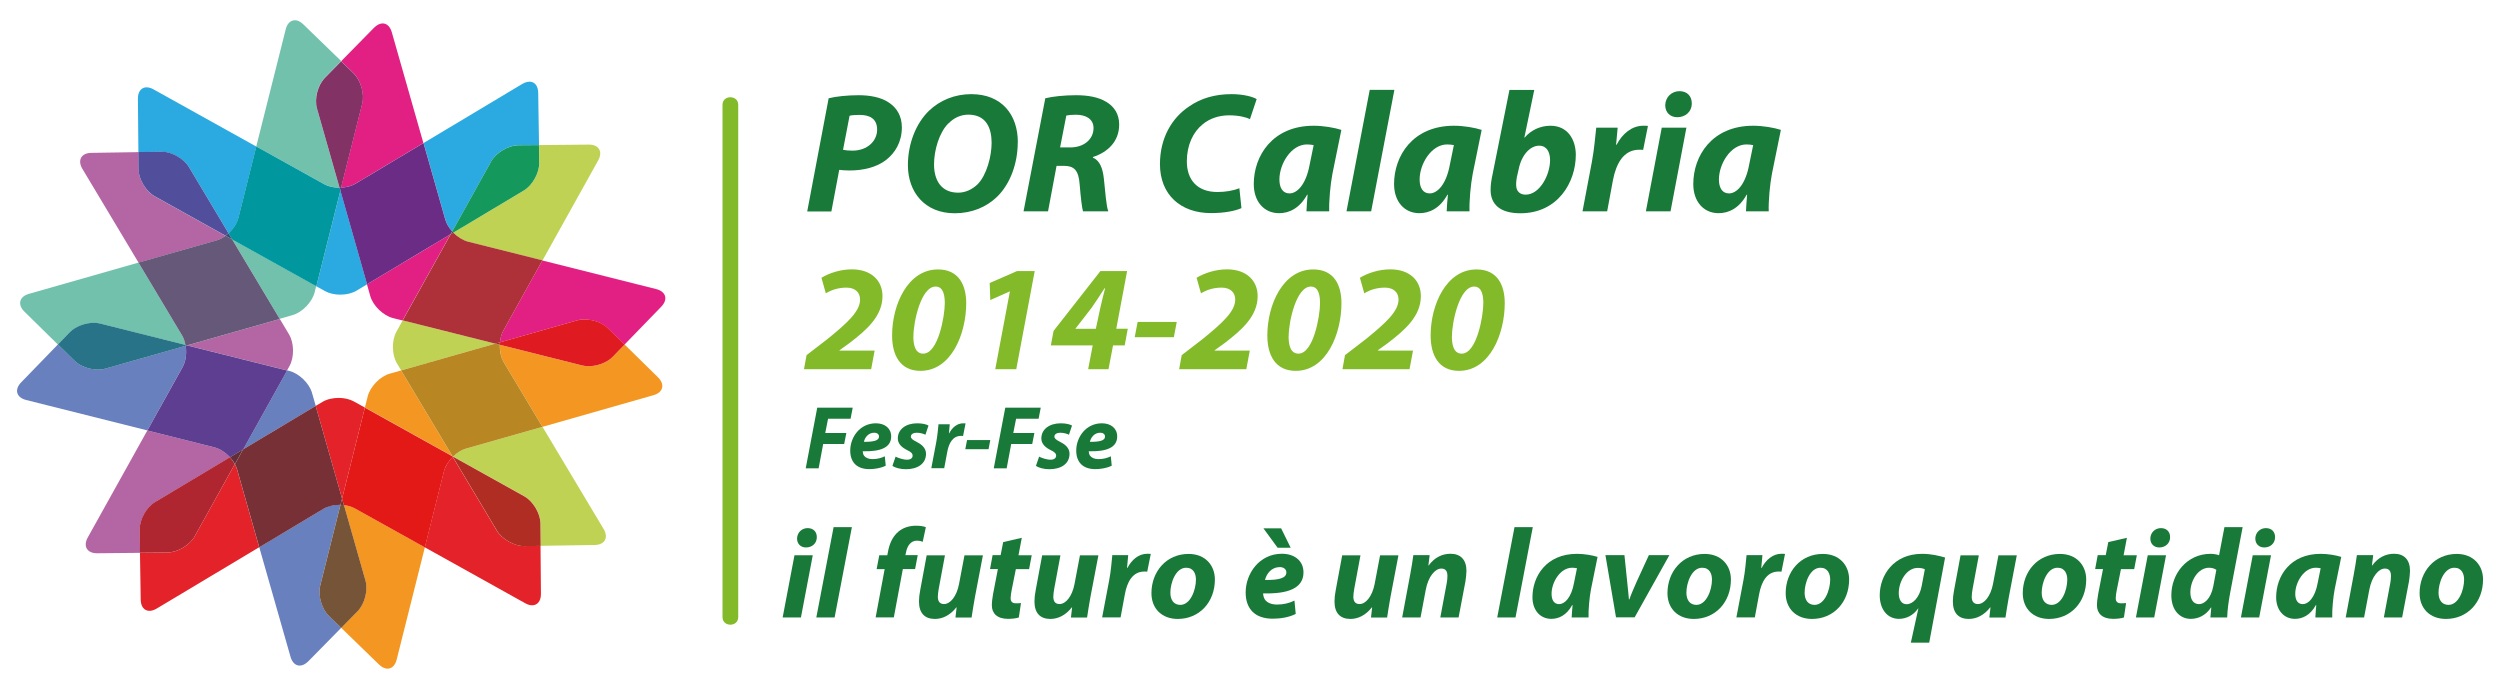 <?xml version="1.0" encoding="UTF-8"?><svg id="Livello_1" xmlns="http://www.w3.org/2000/svg" xmlns:xlink="http://www.w3.org/1999/xlink" viewBox="0 0 302.21 83.29"><defs><style>.cls-1{fill:#b88723;}.cls-2{fill:#f39722;}.cls-3{fill:#6b2c86;}.cls-4{fill:#b02d24;}.cls-5{fill:#b02630;}.cls-6{fill:#655878;}.cls-7{fill:#e42229;}.cls-8{fill:#e31917;}.cls-9{fill:#833265;}.cls-10{fill:#bfd253;}.cls-11{fill:#83ba2a;}.cls-12{fill:#ac2923;}.cls-13{fill:#71c1ac;}.cls-14{fill:#514f9c;}.cls-15{fill:#b465a4;}.cls-16{fill:#00979f;}.cls-17{fill:#612f39;}.cls-18{fill:#df1b21;}.cls-19{fill:#297388;}.cls-20{fill:#6980be;}.cls-21{fill:#783037;}.cls-22{fill:#413f6c;}.cls-23{fill:#197939;}.cls-24{clip-path:url(#clippath);}.cls-25{fill:#4a3265;}.cls-26{fill:#5d3e90;}.cls-27{fill:none;}.cls-28{fill:#b02820;}.cls-29{fill:#765438;}.cls-30{fill:#334d74;}.cls-31{fill:#77302c;}.cls-32{fill:#ae3038;}.cls-33{fill:#2baae2;}.cls-34{fill:#583440;}.cls-35{fill:#e22084;}.cls-36{fill:#15985c;}</style><clipPath id="clippath"><rect class="cls-27" x="2.06" y="2.45" width="78.39" height="78.39"/></clipPath></defs><g><path class="cls-23" d="M100.17,11.88c.89-.23,2.3-.37,3.64-.37,1.24,0,2.69,.21,3.7,.93,.93,.64,1.51,1.61,1.51,2.96,0,1.76-.81,3.08-1.9,3.93-1.14,.89-2.75,1.28-4.45,1.28-.5,0-.91-.04-1.22-.08l-.95,5.03h-2.92l2.59-13.68Zm1.74,6.23c.31,.06,.64,.1,1.14,.1,1.8,0,2.98-1.16,2.98-2.54s-.97-1.78-2.13-1.78c-.56,0-.95,.04-1.2,.1l-.79,4.12Z"/><path class="cls-23" d="M123.03,17.19c0,2.54-.89,5.01-2.48,6.58-1.3,1.26-3.06,2.01-5.15,2.01-3.62,0-5.65-2.57-5.65-5.81,0-2.52,.93-5.03,2.57-6.6,1.3-1.24,3.08-1.99,5.09-1.99,3.68,0,5.63,2.48,5.63,5.81Zm-8.38-2.28c-1.12,1.1-1.74,3.27-1.74,4.95,0,1.97,.89,3.43,2.92,3.43,.87,0,1.7-.39,2.34-1.01,1.1-1.1,1.7-3.39,1.7-5.01,0-1.74-.62-3.41-2.81-3.41-.93,0-1.76,.39-2.4,1.06Z"/><path class="cls-23" d="M126.36,11.88c.93-.23,2.34-.37,3.72-.37s2.69,.21,3.66,.81c.91,.54,1.55,1.43,1.55,2.73,0,2.07-1.39,3.35-3.17,3.93v.08c.83,.35,1.18,1.28,1.32,2.54,.17,1.55,.29,3.37,.54,3.95h-3.06c-.12-.37-.27-1.57-.41-3.29-.12-1.7-.7-2.21-1.88-2.21h-.91l-1.03,5.5h-2.96l2.63-13.68Zm1.8,5.94h1.24c1.61,0,2.79-.97,2.79-2.34,0-1.12-.95-1.61-2.13-1.61-.56,0-.91,.04-1.16,.1l-.75,3.85Z"/><path class="cls-23" d="M150.07,25.16c-.75,.33-2.01,.6-3.68,.6-3.68,0-6.17-2.23-6.17-5.92,0-3.12,1.41-5.57,3.52-6.97,1.45-1.01,3.17-1.49,5.13-1.49,1.51,0,2.65,.35,3.04,.6l-.81,2.42c-.41-.21-1.32-.46-2.52-.46s-2.34,.37-3.19,1.08c-1.18,.95-1.92,2.54-1.92,4.49,0,2.21,1.24,3.7,3.7,3.7,.97,0,1.95-.17,2.65-.46l.25,2.4Z"/><path class="cls-23" d="M157.93,25.55c.02-.6,.08-1.28,.14-2.01h-.06c-.93,1.68-2.21,2.23-3.39,2.23-1.82,0-3.06-1.41-3.06-3.52,0-3.41,2.26-7.05,7.24-7.05,1.2,0,2.5,.23,3.35,.5l-1.08,5.3c-.25,1.3-.43,3.29-.39,4.55h-2.75Zm.87-8.01c-.23-.04-.52-.08-.81-.08-1.92,0-3.33,2.36-3.33,4.24,0,.99,.39,1.68,1.22,1.68,.89,0,1.99-1.01,2.44-3.5l.48-2.34Z"/><path class="cls-23" d="M162.77,25.55l2.81-14.69h2.98l-2.81,14.69h-2.98Z"/><path class="cls-23" d="M174.88,25.55c.02-.6,.08-1.28,.15-2.01h-.06c-.93,1.68-2.21,2.23-3.39,2.23-1.82,0-3.06-1.41-3.06-3.52,0-3.41,2.26-7.05,7.24-7.05,1.2,0,2.5,.23,3.35,.5l-1.08,5.3c-.25,1.3-.43,3.29-.39,4.55h-2.75Zm.87-8.01c-.23-.04-.52-.08-.81-.08-1.92,0-3.33,2.36-3.33,4.24,0,.99,.39,1.68,1.22,1.68,.89,0,1.99-1.01,2.44-3.5l.48-2.34Z"/><path class="cls-23" d="M185.47,10.86l-1.2,5.77h.04c.75-.89,1.88-1.43,3.12-1.43,2.11,0,3.06,1.72,3.06,3.52,0,3.29-2.15,7.06-6.7,7.06-2.4,0-3.6-1.03-3.6-2.83,0-.62,.1-1.24,.23-1.84l2.05-10.24h3Zm-2.09,10.43c-.04,.33-.12,.68-.1,1.12,.02,.72,.46,1.12,1.14,1.12,1.72,0,2.96-2.4,2.96-4.18,0-.97-.41-1.74-1.32-1.74-1.08,0-2.13,1.1-2.48,2.86l-.19,.83Z"/><path class="cls-23" d="M191.3,25.55l1.14-6.02c.29-1.53,.41-3.23,.52-4.1h2.59c-.06,.68-.12,1.37-.19,2.07h.06c.7-1.34,1.84-2.3,3.23-2.3,.19,0,.37,0,.56,.02l-.58,2.9c-.15-.02-.31-.02-.48-.02-1.9,0-2.79,1.7-3.17,3.68l-.7,3.77h-2.98Z"/><path class="cls-23" d="M198.96,25.55l1.92-10.12h2.98l-1.92,10.12h-2.98Zm2.34-12.83c.02-1.01,.81-1.7,1.72-1.7s1.49,.58,1.49,1.47c0,1.06-.81,1.68-1.76,1.68-.83,0-1.45-.56-1.45-1.45Z"/><path class="cls-23" d="M211.06,25.55c.02-.6,.08-1.28,.14-2.01h-.06c-.93,1.68-2.21,2.23-3.39,2.23-1.82,0-3.06-1.41-3.06-3.52,0-3.41,2.26-7.05,7.24-7.05,1.2,0,2.5,.23,3.35,.5l-1.08,5.3c-.25,1.3-.43,3.29-.39,4.55h-2.75Zm.87-8.01c-.23-.04-.52-.08-.81-.08-1.92,0-3.33,2.36-3.33,4.24,0,.99,.39,1.68,1.22,1.68,.89,0,1.99-1.01,2.44-3.5l.48-2.34Z"/></g><g><path class="cls-11" d="M97.19,44.63l.31-1.7,2.56-1.97c2.37-1.93,3.91-3.32,3.91-4.75,0-.84-.58-1.44-1.64-1.44s-1.88,.31-2.5,.69l-.53-1.88c.95-.58,2.32-1.02,3.67-1.02,2.41,0,3.71,1.41,3.71,3.23,0,2.43-1.93,4.11-4.03,5.71l-1.17,.84v.04h4.25l-.42,2.25h-8.1Z"/><path class="cls-11" d="M116.8,36.64c0,3.7-1.79,8.19-5.53,8.19-2.46,0-3.43-1.9-3.43-4.27,0-3.74,1.9-7.99,5.55-7.99,2.55,0,3.41,1.95,3.41,4.07Zm-6.39,4.01c0,.88,.15,2.1,1.19,2.1,1.81,0,2.61-4.53,2.61-6.1,0-.78-.11-2.01-1.11-2.01-1.77,0-2.68,4.27-2.68,6Z"/><path class="cls-11" d="M122.09,35.23h-.04l-2.34,1.04-.07-2.06,3.3-1.44h2.14l-2.23,11.86h-2.54l1.77-9.4Z"/><path class="cls-11" d="M131.54,44.63l.55-2.88h-5.06l.33-1.75,5.66-7.23h3.23l-1.31,6.97h1.39l-.37,2.01h-1.41l-.55,2.88h-2.46Zm.93-4.89l.55-2.57c.16-.75,.38-1.57,.57-2.32h-.07c-.53,.8-.99,1.55-1.55,2.34l-1.95,2.52-.02,.04h2.48Z"/><path class="cls-11" d="M142.25,38.92l-.35,1.84h-4.73l.35-1.84h4.73Z"/><path class="cls-11" d="M142.54,44.63l.31-1.7,2.56-1.97c2.37-1.93,3.91-3.32,3.91-4.75,0-.84-.58-1.44-1.64-1.44s-1.88,.31-2.5,.69l-.53-1.88c.95-.58,2.32-1.02,3.67-1.02,2.41,0,3.71,1.41,3.71,3.23,0,2.43-1.93,4.11-4.03,5.71l-1.17,.84v.04h4.25l-.42,2.25h-8.1Z"/><path class="cls-11" d="M162.16,36.64c0,3.7-1.79,8.19-5.53,8.19-2.46,0-3.43-1.9-3.43-4.27,0-3.74,1.9-7.99,5.55-7.99,2.56,0,3.41,1.95,3.41,4.07Zm-6.39,4.01c0,.88,.15,2.1,1.19,2.1,1.81,0,2.61-4.53,2.61-6.1,0-.78-.11-2.01-1.11-2.01-1.77,0-2.68,4.27-2.68,6Z"/><path class="cls-11" d="M162.28,44.63l.31-1.7,2.56-1.97c2.37-1.93,3.91-3.32,3.91-4.75,0-.84-.58-1.44-1.64-1.44s-1.88,.31-2.5,.69l-.53-1.88c.95-.58,2.32-1.02,3.67-1.02,2.41,0,3.7,1.41,3.7,3.23,0,2.43-1.93,4.11-4.03,5.71l-1.17,.84v.04h4.25l-.42,2.25h-8.1Z"/><path class="cls-11" d="M181.9,36.64c0,3.7-1.79,8.19-5.53,8.19-2.46,0-3.43-1.9-3.43-4.27,0-3.74,1.9-7.99,5.55-7.99,2.56,0,3.41,1.95,3.41,4.07Zm-6.39,4.01c0,.88,.15,2.1,1.19,2.1,1.81,0,2.61-4.53,2.61-6.1,0-.78-.11-2.01-1.11-2.01-1.77,0-2.68,4.27-2.68,6Z"/></g><g><path class="cls-23" d="M98.79,49.28h4.29l-.26,1.34h-2.72l-.34,1.72h2.55l-.26,1.33h-2.54l-.55,2.94h-1.56l1.39-7.32Z"/><path class="cls-23" d="M107.06,56.3c-.62,.31-1.39,.41-1.98,.41-1.52,0-2.3-.86-2.3-2.24,0-1.62,1.17-3.3,3.1-3.3,1.08,0,1.85,.6,1.85,1.59,0,1.36-1.31,1.85-3.44,1.79,0,.15,.05,.39,.16,.54,.21,.27,.56,.41,1.02,.41,.58,0,1.06-.13,1.49-.34l.11,1.13Zm-1.38-3.99c-.73,0-1.14,.6-1.25,1.1,1.22,.01,1.83-.16,1.83-.64,0-.27-.22-.46-.58-.46Z"/><path class="cls-23" d="M108.26,55.2c.3,.15,.88,.37,1.39,.37,.45,0,.67-.22,.67-.48s-.17-.45-.66-.68c-.62-.3-1.13-.75-1.13-1.41,0-1.1,.97-1.83,2.34-1.83,.62,0,1.11,.12,1.37,.27l-.37,1.11c-.23-.11-.6-.24-1.06-.24-.41,0-.7,.18-.7,.47,0,.22,.22,.4,.65,.61,.58,.29,1.18,.72,1.18,1.46,0,1.22-1.03,1.87-2.43,1.87-.67,0-1.31-.17-1.63-.41l.38-1.1Z"/><path class="cls-23" d="M112.58,56.6l.6-3.16c.15-.8,.22-1.7,.27-2.15h1.36c-.03,.36-.06,.72-.1,1.09h.03c.37-.71,.97-1.21,1.69-1.21,.1,0,.2,0,.29,.01l-.3,1.52c-.08-.01-.16-.01-.25-.01-1,0-1.47,.89-1.66,1.93l-.37,1.98h-1.56Z"/><path class="cls-23" d="M119.71,53.2l-.21,1.1h-2.81l.21-1.1h2.81Z"/><path class="cls-23" d="M121.52,49.28h4.29l-.26,1.34h-2.72l-.34,1.72h2.55l-.26,1.33h-2.54l-.55,2.94h-1.56l1.39-7.32Z"/><path class="cls-23" d="M125.61,55.2c.3,.15,.88,.37,1.39,.37,.45,0,.67-.22,.67-.48s-.17-.45-.66-.68c-.62-.3-1.13-.75-1.13-1.41,0-1.1,.97-1.83,2.34-1.83,.62,0,1.11,.12,1.37,.27l-.37,1.11c-.23-.11-.6-.24-1.06-.24-.41,0-.7,.18-.7,.47,0,.22,.22,.4,.65,.61,.58,.29,1.18,.72,1.18,1.46,0,1.22-1.03,1.87-2.43,1.87-.67,0-1.31-.17-1.63-.41l.38-1.1Z"/><path class="cls-23" d="M134.38,56.3c-.62,.31-1.39,.41-1.98,.41-1.52,0-2.3-.86-2.3-2.24,0-1.62,1.17-3.3,3.1-3.3,1.08,0,1.85,.6,1.85,1.59,0,1.36-1.31,1.85-3.44,1.79,0,.15,.05,.39,.16,.54,.21,.27,.56,.41,1.02,.41,.58,0,1.06-.13,1.49-.34l.11,1.13Zm-1.38-3.99c-.73,0-1.14,.6-1.25,1.1,1.22,.01,1.83-.16,1.83-.64,0-.27-.22-.46-.58-.46Z"/></g><g class="cls-24"><path class="cls-7" d="M40.95,48.1c-.72,0-1.44,.16-1.98,.49l-.81,.48,3.19,11.2,2.76-11-1.33-.74c-.51-.28-1.17-.43-1.84-.43m13.79,7.12c-.51,.51-.91,1.14-1.07,1.75l-2.31,9.19,12.14,6.76c.3,.17,.58,.25,.83,.25,.64,0,1.08-.51,1.07-1.38l-.05-5.81-1.94,.03h-.04c-1.21,0-2.68-.83-3.3-1.86l-5.34-8.93Zm-26.34,.88l-4.86,8.74c-.59,1.06-2.06,1.94-3.28,1.95l-3.33,.03,.09,5.68c.01,.85,.45,1.34,1.06,1.34,.26,0,.55-.09,.86-.27l12.4-7.42-2.68-9.42c-.06-.21-.15-.42-.26-.63"/><path class="cls-33" d="M63.99,9.88c-.26,0-.55,.09-.86,.27l-11.93,7.14,2.64,9.27c.14,.49,.44,.99,.83,1.42l4.72-8.48c.59-1.06,2.06-1.94,3.28-1.95l2.49-.02-.1-6.32c-.01-.85-.45-1.34-1.06-1.34m-46.26,.68c-.64,0-1.08,.51-1.07,1.38l.06,6.46,2.78-.04h.04c1.2,0,2.68,.83,3.3,1.86l4.78,8c.58-.53,1.03-1.21,1.2-1.88l2.16-8.61-12.42-6.91c-.3-.17-.58-.25-.83-.25m23.41,12.47l-2.91,11.58,1.05,.58c.51,.28,1.17,.43,1.84,.43,.72,0,1.44-.16,1.98-.49l1.27-.76-3.23-11.34Z"/><path class="cls-13" d="M35.64,2.45c-.5,0-.92,.38-1.1,1.09l-3.56,14.16,8.18,4.55c.51,.28,1.17,.43,1.84,.43h.04l-2.73-9.58c-.33-1.17,.09-2.83,.94-3.69l1.99-2.03-4.59-4.45c-.34-.33-.7-.49-1.02-.49m-7.57,26.49l5.75,9.61,1.56-.45c1.17-.33,2.36-1.57,2.66-2.74l.19-.77-10.17-5.66Z"/><path class="cls-16" d="M30.98,17.71l-2.16,8.61c-.17,.67-.62,1.35-1.2,1.88l.45,.75,10.17,5.66,2.91-11.58-.1-.34h-.04c-.67,0-1.33-.14-1.84-.43l-8.18-4.55Z"/><path class="cls-13" d="M16.75,31.74l-13.25,3.78c-1.17,.33-1.41,1.3-.55,2.15l4.05,3.98,1.44-1.49c.67-.69,1.86-1.13,2.91-1.13,.27,0,.52,.03,.76,.09l10.32,2.59c-.08-.42-.21-.82-.41-1.15l-5.27-8.81Z"/><path class="cls-2" d="M75.5,41.65l-1.44,1.49c-.67,.69-1.86,1.13-2.91,1.13-.27,0-.52-.03-.76-.09l-9.97-2.5c-.02,.76,.14,1.55,.48,2.12l4.67,7.8,13.43-3.83c1.17-.33,1.41-1.3,.55-2.15l-4.05-3.98Zm-27.01,3.13l-1.38,.39c-1.17,.33-2.36,1.57-2.66,2.74l-.34,1.35,10.59,5.89-6.21-10.37Zm-6.92,16.27l2.6,9.12c.33,1.17-.09,2.83-.94,3.69l-1.99,2.03,4.59,4.45c.34,.33,.7,.49,1.02,.49,.5,0,.92-.38,1.1-1.09l3.41-13.58-8.46-4.71c-.38-.21-.85-.34-1.33-.4"/><path class="cls-8" d="M44.11,49.27l-2.76,11,.22,.79c.49,.05,.95,.19,1.33,.4l8.46,4.71,2.31-9.19c.15-.61,.55-1.24,1.07-1.75l-.04-.06-10.59-5.89Z"/><path class="cls-15" d="M16.72,18.39l-5.69,.09c-1.21,.02-1.69,.89-1.07,1.93l6.79,11.34,9.42-2.68c.37-.11,.75-.3,1.1-.56l-8.57-4.77c-1.06-.59-1.94-2.06-1.95-3.28l-.02-2.06Z"/><path class="cls-14" d="M19.54,18.34h-.04l-2.78,.04,.02,2.06c.01,1.21,.89,2.69,1.95,3.28l8.57,4.77c.12-.09,.24-.19,.36-.3l-4.78-8c-.62-1.03-2.09-1.86-3.3-1.86"/><path class="cls-15" d="M33.82,38.56l-11.2,3.19,12.08,3.03,.3-.54c.59-1.06,.56-2.78-.06-3.82l-1.12-1.87Zm-16.01,13.48l-7.2,12.93c-.59,1.05-.09,1.91,1.11,1.91h.02l5.19-.05-.04-2.79c-.02-1.21,.82-2.71,1.86-3.34l9.06-5.42c-.53-.58-1.21-1.03-1.88-1.2l-8.11-2.04Z"/><path class="cls-5" d="M27.8,55.27l-9.06,5.42c-1.04,.62-1.88,2.12-1.86,3.34l.04,2.79,3.33-.03c1.21-.01,2.69-.89,3.28-1.95l4.86-8.74c-.16-.29-.36-.57-.6-.83"/><path class="cls-6" d="M27.26,28.5c-.35,.26-.72,.46-1.1,.56l-9.42,2.68,5.27,8.81c.2,.33,.33,.73,.41,1.15l.2,.05,11.2-3.19-5.75-9.61-.81-.45Z"/><path class="cls-30" d="M27.62,28.2c-.12,.11-.24,.21-.36,.3l.81,.45-.45-.75Z"/><path class="cls-10" d="M71.2,17.48h-.02l-6.02,.06,.03,2.15c.02,1.21-.82,2.71-1.86,3.34l-8.53,5.1c.51,.52,1.15,.94,1.78,1.09l9,2.26,6.73-12.09c.59-1.05,.09-1.91-1.11-1.91m-22.52,21.25l-.76,1.37c-.59,1.06-.56,2.78,.06,3.82l.52,.86,11.38-3.24-11.19-2.81Z"/><path class="cls-36" d="M65.15,17.54l-2.49,.02c-1.21,.01-2.69,.89-3.28,1.95l-4.72,8.48s.09,.1,.13,.14l8.53-5.1c1.04-.62,1.88-2.12,1.86-3.34l-.03-2.15Z"/><path class="cls-10" d="M65.57,51.6l-9.24,2.63c-.55,.16-1.1,.51-1.56,.96l8.62,4.8c1.06,.59,1.94,2.06,1.95,3.28l.03,2.71,6.53-.1c1.21-.02,1.69-.89,1.07-1.93l-7.39-12.35Z"/><path class="cls-4" d="M54.77,55.2l-.03,.03,5.34,8.93c.62,1.03,2.09,1.86,3.3,1.86h.04l1.94-.03-.03-2.71c-.01-1.21-.89-2.69-1.95-3.28l-8.62-4.8Z"/><path class="cls-1" d="M59.87,41.54l-11.38,3.24,6.21,10.37,.07,.04c.46-.45,1.02-.81,1.56-.96l9.24-2.63-4.67-7.8c-.34-.58-.51-1.36-.48-2.12l-.55-.14Z"/><path class="cls-28" d="M54.7,55.16l.04,.06,.03-.03-.07-.04Z"/><path class="cls-20" d="M7,41.64l-4.45,4.59c-.84,.87-.57,1.82,.6,2.12l14.66,3.68,4.27-7.67c.39-.7,.51-1.68,.37-2.57l-9.73,2.77c-.27,.08-.57,.11-.87,.11-1.02,0-2.15-.4-2.82-1.05l-2.03-1.99Zm27.71,3.14l-5.31,9.54,8.77-5.25-.45-1.57c-.33-1.17-1.57-2.36-2.74-2.66l-.27-.07Zm6.36,16.24c-.72,0-1.44,.16-1.98,.49l-7.75,4.64,3.78,13.25c.2,.7,.62,1.06,1.11,1.06,.33,0,.69-.17,1.04-.52l3.98-4.05-1.49-1.44c-.87-.84-1.34-2.5-1.05-3.67l2.45-9.76s-.06,0-.09,0"/><path class="cls-21" d="M38.16,49.07l-8.77,5.25-.99,1.79c.11,.21,.2,.42,.26,.63l2.68,9.42,7.75-4.64c.54-.32,1.26-.49,1.98-.49,.03,0,.06,0,.09,0l.19-.76-3.19-11.2Z"/><path class="cls-19" d="M11.35,39.02c-1.05,0-2.24,.44-2.91,1.13l-1.44,1.49,2.03,1.99c.67,.65,1.8,1.05,2.82,1.05,.31,0,.6-.04,.87-.11l9.73-2.77s-.01-.07-.02-.1l-10.32-2.59c-.24-.06-.5-.09-.76-.09"/><path class="cls-29" d="M41.16,61.03l-2.45,9.76c-.3,1.18,.18,2.83,1.05,3.67l1.49,1.44,1.99-2.03c.85-.87,1.27-2.53,.94-3.69l-2.6-9.12c-.14-.01-.28-.02-.41-.03"/><path class="cls-31" d="M41.35,60.27l-.19,.76c.14,0,.28,.01,.41,.03l-.22-.79Z"/><path class="cls-26" d="M22.63,41.75l-.18,.05c.14,.89,.02,1.87-.37,2.57l-4.27,7.67,8.11,2.04c.67,.17,1.35,.62,1.88,1.2l1.6-.95,5.31-9.54-12.08-3.03Z"/><path class="cls-17" d="M29.4,54.32l-1.6,.95c.24,.26,.44,.54,.6,.83l.99-1.79Z"/><path class="cls-22" d="M22.43,41.7s.01,.07,.02,.1l.18-.05-.2-.05Z"/><path class="cls-35" d="M46.26,2.83c-.33,0-.69,.17-1.04,.52l-3.98,4.05,1.49,1.44c.87,.84,1.34,2.5,1.05,3.67l-2.56,10.17c.64-.03,1.27-.19,1.75-.48l8.21-4.91-3.82-13.4c-.2-.7-.62-1.06-1.11-1.06m8.21,25.49l-10.1,6.05,.4,1.42c.33,1.17,1.57,2.36,2.74,2.66l1.16,.29,5.8-10.41Zm11.1,3.16l-4.73,8.51c-.22,.4-.35,.89-.4,1.4l9.34-2.66c.27-.08,.57-.11,.87-.11,1.02,0,2.15,.4,2.82,1.05l2.03,1.99,4.45-4.59c.84-.87,.57-1.82-.6-2.12l-13.77-3.46Z"/><path class="cls-3" d="M51.19,17.29l-8.21,4.91c-.48,.29-1.11,.45-1.75,.48l-.09,.34,3.23,11.34,10.1-6.05,.19-.34c-.39-.43-.69-.93-.83-1.42l-2.64-9.27Z"/><path class="cls-9" d="M41.25,7.4l-1.99,2.03c-.85,.87-1.27,2.53-.94,3.69l2.73,9.58c.06,0,.12,0,.18,0l2.56-10.17c.3-1.18-.18-2.83-1.05-3.67l-1.49-1.44Z"/><path class="cls-25" d="M41.23,22.68c-.06,0-.12,0-.18,0l.1,.34,.09-.34Z"/><path class="cls-18" d="M70.65,38.61c-.31,0-.6,.04-.87,.11l-9.34,2.66c0,.1-.02,.2-.02,.3l9.97,2.5c.24,.06,.5,.09,.76,.09,1.05,0,2.24-.44,2.91-1.13l1.44-1.49-2.03-1.99c-.66-.65-1.8-1.05-2.82-1.05"/><path class="cls-32" d="M54.8,28.13l-.32,.19-5.8,10.41,11.19,2.81,.57-.16c.05-.51,.18-1,.4-1.4l4.73-8.51-9-2.26c-.62-.16-1.26-.57-1.78-1.09"/><path class="cls-34" d="M54.67,27.98l-.19,.34,.32-.19s-.09-.09-.13-.14"/><path class="cls-12" d="M60.44,41.38l-.57,.16,.55,.14c0-.1,0-.2,.02-.3"/></g><path class="cls-11" d="M87.34,12.67v61.93c0,1.22,1.9,1.22,1.9,0V12.67c0-1.22-1.9-1.22-1.9,0h0Z"/><g><path class="cls-23" d="M94.61,74.64l1.43-7.52h2.21l-1.43,7.52h-2.21Zm1.74-9.54c.02-.75,.6-1.26,1.28-1.26s1.11,.43,1.11,1.09c0,.78-.6,1.25-1.31,1.25-.62,0-1.08-.42-1.08-1.08Z"/><path class="cls-23" d="M98.68,74.64l2.09-10.92h2.21l-2.09,10.92h-2.21Z"/><path class="cls-23" d="M105.85,74.64l1.09-5.84h-.97l.32-1.68h.97l.08-.4c.15-.88,.51-1.82,1.26-2.45,.6-.52,1.4-.72,2.14-.72,.54,0,.94,.08,1.18,.18l-.38,1.77c-.2-.09-.43-.14-.72-.14-.71,0-1.15,.63-1.29,1.38l-.08,.37h1.49l-.32,1.68h-1.48l-1.09,5.84h-2.2Z"/><path class="cls-23" d="M118.82,67.12l-.97,5.08c-.18,.95-.29,1.77-.4,2.45h-1.95l.14-1.23h-.03c-.77,.98-1.69,1.4-2.6,1.4-1.2,0-1.92-.68-1.92-2.11,0-.42,.05-.86,.15-1.38l.78-4.2h2.21l-.75,4.03c-.06,.34-.11,.71-.11,.98,0,.49,.18,.88,.75,.88,.75,0,1.52-.91,1.81-2.41l.66-3.48h2.21Z"/><path class="cls-23" d="M123.52,65.01l-.4,2.11h1.6l-.32,1.68h-1.6l-.51,2.55c-.06,.31-.12,.69-.12,.95,0,.37,.15,.63,.63,.63,.2,0,.42,0,.62-.03l-.26,1.74c-.28,.11-.83,.17-1.31,.17-1.32,0-1.95-.68-1.95-1.62,0-.42,.05-.83,.15-1.4l.58-3h-.95l.31-1.68h.97l.31-1.58,2.26-.52Z"/><path class="cls-23" d="M132.78,67.12l-.97,5.08c-.18,.95-.29,1.77-.4,2.45h-1.95l.14-1.23h-.03c-.77,.98-1.69,1.4-2.6,1.4-1.2,0-1.92-.68-1.92-2.11,0-.42,.05-.86,.15-1.38l.78-4.2h2.21l-.75,4.03c-.06,.34-.11,.71-.11,.98,0,.49,.18,.88,.75,.88,.75,0,1.52-.91,1.81-2.41l.66-3.48h2.21Z"/><path class="cls-23" d="M133.23,74.64l.85-4.48c.22-1.14,.31-2.4,.38-3.05h1.92c-.05,.51-.09,1.02-.14,1.54h.05c.52-1,1.37-1.71,2.4-1.71,.14,0,.28,0,.42,.02l-.43,2.15c-.11-.02-.23-.02-.35-.02-1.42,0-2.08,1.26-2.35,2.74l-.52,2.8h-2.21Z"/><path class="cls-23" d="M146.86,70.05c0,2.75-1.88,4.77-4.49,4.77-1.91,0-3.18-1.25-3.18-3.11,0-2.62,1.81-4.75,4.49-4.75,2.02,0,3.18,1.38,3.18,3.09Zm-5.38,1.61c0,.88,.43,1.46,1.2,1.46,1.21,0,1.89-1.77,1.89-3.06,0-.69-.29-1.43-1.18-1.43-1.28,0-1.92,1.86-1.91,3.03Z"/><path class="cls-23" d="M156.64,74.21c-.88,.45-1.97,.58-2.8,.58-2.15,0-3.26-1.21-3.26-3.17,0-2.29,1.66-4.68,4.38-4.68,1.52,0,2.61,.85,2.61,2.25,0,1.92-1.86,2.62-4.88,2.54,0,.22,.08,.55,.23,.77,.29,.38,.8,.58,1.45,.58,.82,0,1.51-.18,2.11-.48l.15,1.6Zm-1.77-10.34l1.15,2.34h-1.58l-1.71-2.34h2.14Zm-.18,4.69c-1.03,0-1.61,.85-1.77,1.55,1.72,.02,2.58-.23,2.58-.91,0-.38-.31-.65-.82-.65Z"/><path class="cls-23" d="M169.05,67.12l-.97,5.08c-.18,.95-.29,1.77-.4,2.45h-1.95l.14-1.23h-.03c-.77,.98-1.69,1.4-2.6,1.4-1.2,0-1.92-.68-1.92-2.11,0-.42,.05-.86,.15-1.38l.78-4.2h2.21l-.75,4.03c-.06,.34-.11,.71-.11,.98,0,.49,.18,.88,.75,.88,.75,0,1.52-.91,1.82-2.41l.66-3.48h2.21Z"/><path class="cls-23" d="M169.5,74.64l.95-5.08c.18-.95,.31-1.78,.4-2.45h1.97l-.15,1.25h.03c.71-.98,1.65-1.42,2.65-1.42,1.23,0,1.92,.75,1.92,2.05,0,.34-.06,.91-.12,1.28l-.83,4.37h-2.21l.78-4.17c.05-.26,.08-.57,.08-.85,0-.52-.18-.89-.74-.89-.72,0-1.57,.91-1.88,2.57l-.63,3.34h-2.21Z"/><path class="cls-23" d="M180.99,74.64l2.09-10.92h2.21l-2.09,10.92h-2.21Z"/><path class="cls-23" d="M189.99,74.64c.02-.45,.06-.95,.11-1.49h-.05c-.69,1.25-1.65,1.66-2.52,1.66-1.35,0-2.28-1.05-2.28-2.61,0-2.54,1.68-5.25,5.38-5.25,.89,0,1.86,.17,2.49,.37l-.8,3.94c-.18,.97-.32,2.45-.29,3.38h-2.05Zm.65-5.95c-.17-.03-.38-.06-.6-.06-1.43,0-2.48,1.75-2.48,3.15,0,.74,.29,1.25,.91,1.25,.66,0,1.48-.75,1.81-2.6l.35-1.74Z"/><path class="cls-23" d="M196.37,67.12l.34,3.29c.08,.92,.17,1.49,.2,2.04h.06c.18-.54,.43-1.11,.83-2.03l1.52-3.31h2.48l-4.2,7.52h-2.25l-1.28-7.52h2.29Z"/><path class="cls-23" d="M209.24,70.05c0,2.75-1.88,4.77-4.49,4.77-1.91,0-3.18-1.25-3.18-3.11,0-2.62,1.81-4.75,4.49-4.75,2.02,0,3.18,1.38,3.18,3.09Zm-5.38,1.61c0,.88,.43,1.46,1.2,1.46,1.21,0,1.89-1.77,1.89-3.06,0-.69-.29-1.43-1.18-1.43-1.28,0-1.92,1.86-1.91,3.03Z"/><path class="cls-23" d="M209.9,74.64l.85-4.48c.22-1.14,.31-2.4,.38-3.05h1.92c-.05,.51-.09,1.02-.14,1.54h.05c.52-1,1.37-1.71,2.4-1.71,.14,0,.28,0,.42,.02l-.43,2.15c-.11-.02-.23-.02-.35-.02-1.42,0-2.08,1.26-2.35,2.74l-.52,2.8h-2.21Z"/><path class="cls-23" d="M223.53,70.05c0,2.75-1.88,4.77-4.49,4.77-1.91,0-3.18-1.25-3.18-3.11,0-2.62,1.81-4.75,4.49-4.75,2.02,0,3.18,1.38,3.18,3.09Zm-5.38,1.61c0,.88,.43,1.46,1.2,1.46,1.21,0,1.89-1.77,1.89-3.06,0-.69-.29-1.43-1.18-1.43-1.28,0-1.92,1.86-1.91,3.03Z"/><path class="cls-23" d="M230.99,77.69l.91-4.14h-.03c-.57,.85-1.46,1.26-2.32,1.26-1.38,0-2.32-1.14-2.32-2.85,0-2.4,1.66-5.01,5.12-5.01,1.09,0,2.05,.23,2.78,.45l-1.92,10.29h-2.21Zm1.69-8.87c-.2-.11-.49-.17-.86-.17-1.35,0-2.29,1.63-2.29,3.05,0,.86,.38,1.34,.94,1.34,.78,0,1.57-.83,1.83-2.2l.38-2.01Z"/><path class="cls-23" d="M243.8,67.12l-.97,5.08c-.18,.95-.29,1.77-.4,2.45h-1.95l.14-1.23h-.03c-.77,.98-1.69,1.4-2.6,1.4-1.2,0-1.92-.68-1.92-2.11,0-.42,.05-.86,.15-1.38l.78-4.2h2.21l-.75,4.03c-.06,.34-.11,.71-.11,.98,0,.49,.18,.88,.75,.88,.75,0,1.52-.91,1.82-2.41l.66-3.48h2.21Z"/><path class="cls-23" d="M252.19,70.05c0,2.75-1.88,4.77-4.49,4.77-1.91,0-3.18-1.25-3.18-3.11,0-2.62,1.81-4.75,4.49-4.75,2.01,0,3.18,1.38,3.18,3.09Zm-5.38,1.61c0,.88,.43,1.46,1.2,1.46,1.22,0,1.89-1.77,1.89-3.06,0-.69-.29-1.43-1.18-1.43-1.28,0-1.92,1.86-1.91,3.03Z"/><path class="cls-23" d="M257.11,65.01l-.4,2.11h1.6l-.32,1.68h-1.6l-.51,2.55c-.06,.31-.12,.69-.12,.95,0,.37,.15,.63,.63,.63,.2,0,.42,0,.62-.03l-.26,1.74c-.28,.11-.83,.17-1.31,.17-1.32,0-1.95-.68-1.95-1.62,0-.42,.05-.83,.15-1.4l.58-3h-.95l.31-1.68h.97l.31-1.58,2.26-.52Z"/><path class="cls-23" d="M258.2,74.64l1.43-7.52h2.21l-1.43,7.52h-2.21Zm1.74-9.54c.02-.75,.6-1.26,1.28-1.26s1.11,.43,1.11,1.09c0,.78-.6,1.25-1.31,1.25-.62,0-1.08-.42-1.08-1.08Z"/><path class="cls-23" d="M271.1,63.72l-1.52,8c-.18,.97-.32,2.03-.35,2.92h-2.03l.11-1.21h-.03c-.66,1-1.58,1.38-2.46,1.38-1.28,0-2.34-1.01-2.34-2.85,0-2.61,1.89-5.01,4.74-5.01,.31,0,.71,.05,1.03,.17l.65-3.4h2.21Zm-3.18,5.17c-.17-.14-.51-.26-.88-.26-1.32,0-2.26,1.54-2.26,2.98,0,.91,.4,1.42,1.05,1.42s1.42-.68,1.71-2.11l.38-2.03Z"/><path class="cls-23" d="M270.89,74.64l1.43-7.52h2.21l-1.43,7.52h-2.21Zm1.74-9.54c.02-.75,.6-1.26,1.28-1.26s1.11,.43,1.11,1.09c0,.78-.6,1.25-1.31,1.25-.62,0-1.08-.42-1.08-1.08Z"/><path class="cls-23" d="M279.89,74.64c.02-.45,.06-.95,.11-1.49h-.05c-.69,1.25-1.65,1.66-2.52,1.66-1.35,0-2.28-1.05-2.28-2.61,0-2.54,1.68-5.25,5.38-5.25,.89,0,1.86,.17,2.49,.37l-.8,3.94c-.18,.97-.32,2.45-.29,3.38h-2.05Zm.65-5.95c-.17-.03-.38-.06-.6-.06-1.43,0-2.48,1.75-2.48,3.15,0,.74,.29,1.25,.91,1.25,.66,0,1.48-.75,1.81-2.6l.35-1.74Z"/><path class="cls-23" d="M283.56,74.64l.95-5.08c.18-.95,.31-1.78,.4-2.45h1.97l-.15,1.25h.03c.71-.98,1.65-1.42,2.65-1.42,1.23,0,1.92,.75,1.92,2.05,0,.34-.06,.91-.12,1.28l-.83,4.37h-2.21l.78-4.17c.05-.26,.08-.57,.08-.85,0-.52-.18-.89-.74-.89-.72,0-1.57,.91-1.88,2.57l-.63,3.34h-2.21Z"/><path class="cls-23" d="M300.16,70.05c0,2.75-1.88,4.77-4.49,4.77-1.91,0-3.18-1.25-3.18-3.11,0-2.62,1.81-4.75,4.49-4.75,2.01,0,3.18,1.38,3.18,3.09Zm-5.38,1.61c0,.88,.43,1.46,1.2,1.46,1.22,0,1.89-1.77,1.89-3.06,0-.69-.29-1.43-1.18-1.43-1.28,0-1.92,1.86-1.91,3.03Z"/></g></svg>